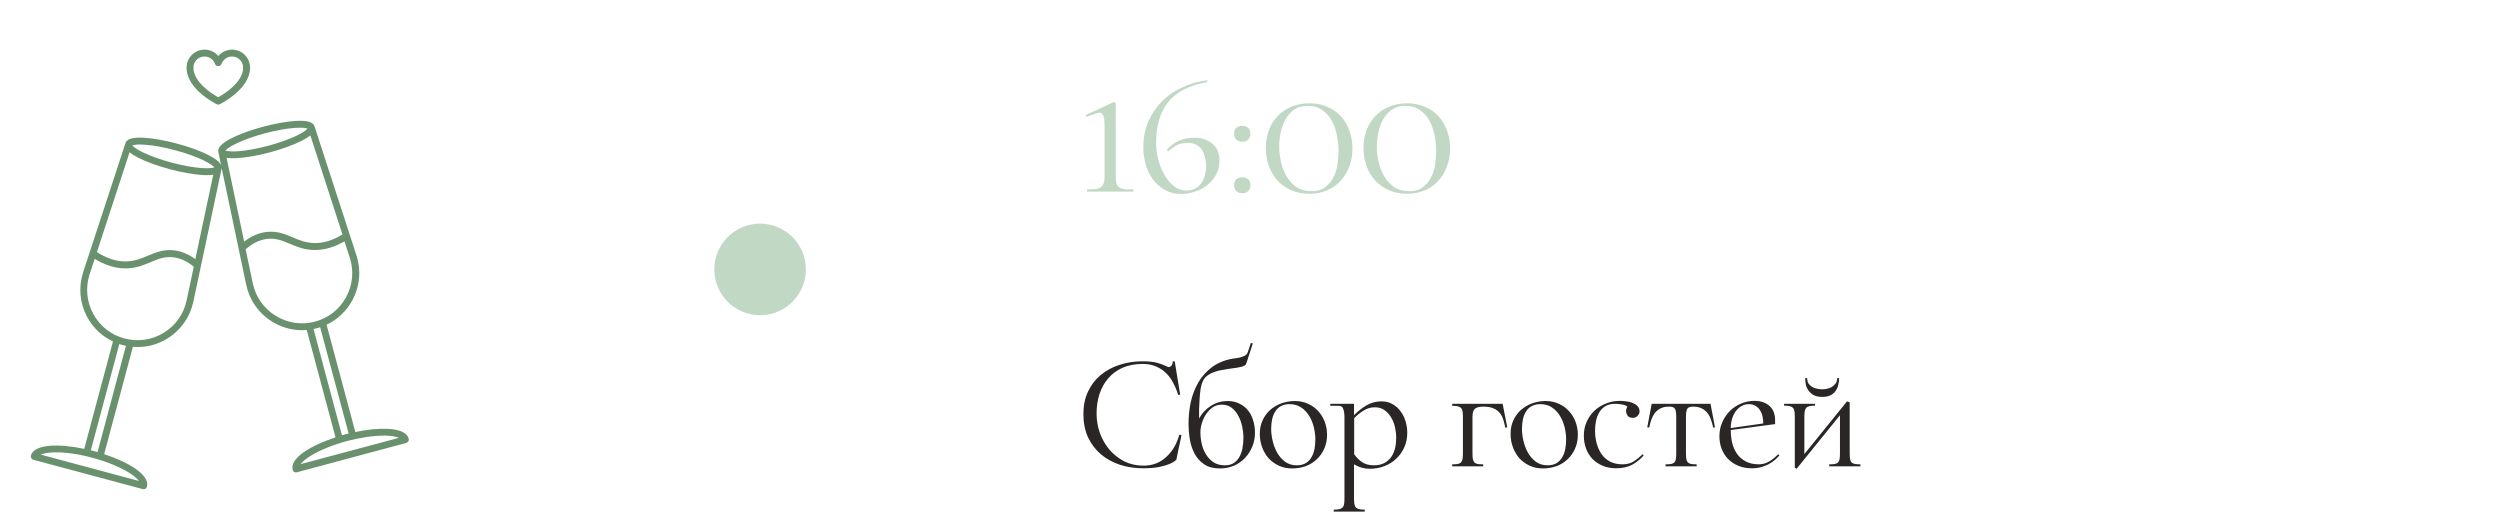 <?xml version="1.0" encoding="UTF-8"?> <svg xmlns="http://www.w3.org/2000/svg" width="273" height="58" viewBox="0 0 273 58" fill="none"><g clip-path="url(#clip0_16015_1451)"><path d="M23.663 11.383C23.719 11.411 23.775 11.42 23.831 11.42C23.887 11.42 23.944 11.411 24 11.383C24.131 11.317 27.309 9.724 27.309 7.389C27.309 6.302 26.428 5.42 25.341 5.42C24.75 5.42 24.206 5.683 23.841 6.114C23.475 5.683 22.931 5.42 22.341 5.42C21.253 5.42 20.372 6.302 20.372 7.389C20.363 9.724 23.522 11.317 23.663 11.383ZM22.331 6.17C22.847 6.17 23.306 6.489 23.475 6.977C23.531 7.127 23.672 7.22 23.831 7.22C23.991 7.22 24.131 7.117 24.188 6.977C24.366 6.499 24.825 6.17 25.331 6.17C26.006 6.17 26.55 6.714 26.55 7.389C26.55 8.992 24.441 10.277 23.831 10.623C23.222 10.286 21.122 8.992 21.122 7.389C21.113 6.714 21.666 6.17 22.331 6.17Z" fill="url(#paint0_linear_16015_1451)"></path><path d="M44.634 47.908C44.513 47.439 43.987 46.877 42.188 46.821C41.212 46.792 40.041 46.914 38.803 47.177L35.663 35.458C36.853 34.895 37.828 33.977 38.475 32.795C39.3 31.277 39.459 29.533 38.925 27.892L34.341 13.774C34.172 13.324 33.544 13.136 32.344 13.202C31.341 13.258 30.056 13.483 28.725 13.839C27.394 14.195 26.166 14.646 25.275 15.095C24.216 15.639 23.756 16.117 23.841 16.586L24.141 18.03C23.981 17.683 23.531 17.327 22.762 16.933C21.872 16.474 20.644 16.033 19.312 15.677C17.981 15.32 16.697 15.095 15.694 15.039C14.503 14.974 13.866 15.161 13.706 15.611L9.084 29.711C8.55 31.361 8.7 33.105 9.525 34.624C10.172 35.814 11.147 36.733 12.338 37.286L9.197 49.014C6.403 48.424 3.712 48.489 3.375 49.745C3.347 49.839 3.366 49.942 3.412 50.027C3.459 50.111 3.544 50.177 3.637 50.205L15.591 53.411C15.619 53.42 15.656 53.42 15.684 53.42C15.75 53.42 15.816 53.402 15.872 53.374C15.956 53.327 16.022 53.242 16.05 53.149C16.387 51.883 14.091 50.486 11.372 49.596L14.512 37.877C14.681 37.895 14.859 37.895 15.028 37.895C16.163 37.895 17.278 37.586 18.272 36.967C19.744 36.067 20.756 34.633 21.113 32.946L24.197 18.433C24.206 18.405 24.206 18.377 24.206 18.349L26.887 31.099C27.244 32.795 28.256 34.23 29.728 35.13C30.722 35.739 31.847 36.058 32.981 36.058C33.15 36.058 33.328 36.049 33.497 36.039L36.638 47.758C33.919 48.649 31.622 50.045 31.959 51.311C31.988 51.405 32.044 51.489 32.138 51.536C32.194 51.574 32.259 51.583 32.325 51.583C32.353 51.583 32.391 51.583 32.419 51.574L44.372 48.367C44.569 48.311 44.681 48.105 44.634 47.908ZM15.881 15.808C16.8 15.874 17.944 16.089 19.106 16.399C20.269 16.708 21.375 17.102 22.2 17.495C22.969 17.87 23.297 18.142 23.409 18.274C23.25 18.339 22.828 18.414 21.975 18.349C21.056 18.283 19.913 18.067 18.75 17.758C17.587 17.449 16.481 17.055 15.656 16.661C14.887 16.286 14.559 16.014 14.447 15.883C14.606 15.817 15.028 15.742 15.881 15.808ZM14.147 16.633C14.381 16.82 14.7 17.017 15.103 17.224C15.994 17.683 17.222 18.124 18.553 18.48C19.884 18.836 21.169 19.061 22.172 19.117C22.322 19.127 22.462 19.127 22.594 19.127C22.866 19.127 23.091 19.108 23.288 19.08L21.328 28.305C20.578 27.742 19.772 27.414 18.947 27.33C17.831 27.217 16.988 27.574 16.163 27.921C15.441 28.221 14.691 28.539 13.725 28.549C12.703 28.558 11.644 28.211 10.584 27.527L14.147 16.633ZM15.169 52.52L4.444 49.642C4.734 49.52 5.194 49.427 5.841 49.399C7.022 49.361 8.541 49.567 10.097 49.989C11.662 50.411 13.069 50.983 14.081 51.611C14.625 51.958 14.981 52.267 15.169 52.52ZM10.65 49.37C10.528 49.333 10.406 49.305 10.284 49.267C10.162 49.23 10.041 49.202 9.919 49.174L13.031 37.567C13.153 37.605 13.266 37.642 13.387 37.68C13.509 37.708 13.631 37.736 13.753 37.764L10.65 49.37ZM20.381 32.795C20.062 34.286 19.181 35.542 17.878 36.339C16.584 37.136 15.056 37.352 13.584 36.958C12.113 36.564 10.903 35.608 10.181 34.267C9.459 32.927 9.319 31.389 9.787 29.945L10.341 28.267C11.466 28.952 12.591 29.308 13.697 29.308H13.734C14.859 29.299 15.713 28.942 16.462 28.624C17.259 28.286 17.953 27.995 18.872 28.089C19.669 28.174 20.438 28.52 21.159 29.13L20.381 32.795ZM37.397 25.605C36.384 26.224 35.391 26.542 34.416 26.542C34.406 26.542 34.397 26.542 34.388 26.542C33.413 26.533 32.672 26.224 31.95 25.914C31.134 25.567 30.281 25.211 29.166 25.324C28.284 25.408 27.45 25.774 26.663 26.383L24.741 17.233C24.938 17.261 25.172 17.28 25.444 17.28C25.575 17.28 25.716 17.28 25.866 17.27C26.869 17.214 28.153 16.989 29.484 16.633C30.816 16.277 32.044 15.827 32.934 15.377C33.337 15.171 33.656 14.974 33.891 14.786L37.397 25.605ZM25.828 15.658C26.653 15.264 27.75 14.87 28.922 14.561C30.094 14.252 31.238 14.036 32.147 13.97C33 13.905 33.422 13.98 33.581 14.046C33.469 14.177 33.15 14.458 32.372 14.824C31.547 15.217 30.45 15.611 29.278 15.921C28.106 16.23 26.962 16.445 26.053 16.511C25.2 16.577 24.778 16.502 24.619 16.436C24.722 16.305 25.05 16.033 25.828 15.658ZM30.113 34.492C28.819 33.696 27.928 32.439 27.609 30.949L26.822 27.227C27.581 26.552 28.387 26.167 29.222 26.083C30.15 25.989 30.834 26.28 31.631 26.617C32.381 26.936 33.234 27.292 34.359 27.302H34.397C35.456 27.302 36.534 26.983 37.612 26.346L38.194 28.127C38.663 29.57 38.522 31.108 37.8 32.439C37.078 33.78 35.869 34.727 34.397 35.12C32.944 35.514 31.416 35.289 30.113 34.492ZM34.237 35.927L34.603 35.842C34.725 35.814 34.847 35.777 34.959 35.73L38.072 47.336C37.95 47.364 37.828 47.402 37.706 47.43C37.584 47.458 37.462 47.495 37.341 47.533L34.237 35.927ZM32.831 50.683C33.019 50.43 33.366 50.12 33.919 49.783C34.922 49.155 36.337 48.583 37.903 48.161C39.347 47.777 40.744 47.571 41.878 47.571H42.159C42.806 47.589 43.266 47.683 43.556 47.814L32.831 50.683Z" fill="url(#paint1_linear_16015_1451)"></path></g><circle cx="83" cy="29.42" r="5" fill="#C1D9C4"></circle><path d="M121.84 19.3C121.84 19.66 121.88 19.94 121.96 20.14C122.053 20.327 122.18 20.46 122.34 20.54C122.513 20.62 122.72 20.667 122.96 20.68C123.2 20.68 123.467 20.68 123.76 20.68V20.92H118.7V20.68C118.98 20.68 119.24 20.674 119.48 20.66C119.72 20.647 119.92 20.6 120.08 20.52C120.253 20.44 120.387 20.307 120.48 20.12C120.573 19.934 120.62 19.66 120.62 19.3V13.64C120.62 13.52 120.613 13.387 120.6 13.24C120.6 13.094 120.58 12.954 120.54 12.82C120.513 12.674 120.46 12.554 120.38 12.46C120.313 12.367 120.213 12.314 120.08 12.3C120 12.3 119.893 12.32 119.76 12.36C119.64 12.4 119.513 12.447 119.38 12.5C119.247 12.54 119.113 12.587 118.98 12.64C118.86 12.694 118.76 12.74 118.68 12.78L118.56 12.56L121.62 11.14L121.84 11.26V19.3ZM130.449 15.04C131.249 15.04 131.902 15.26 132.409 15.7C132.916 16.127 133.169 16.76 133.169 17.6C133.169 18.147 133.042 18.64 132.789 19.08C132.549 19.52 132.229 19.9 131.829 20.22C131.442 20.527 130.996 20.76 130.489 20.92C129.996 21.094 129.496 21.18 128.989 21.18C128.309 21.18 127.709 21.034 127.189 20.74C126.682 20.447 126.249 20.06 125.889 19.58C125.542 19.1 125.282 18.56 125.109 17.96C124.936 17.347 124.849 16.734 124.849 16.12C124.849 15.08 125.029 14.134 125.389 13.28C125.762 12.427 126.262 11.687 126.889 11.06C127.516 10.434 128.256 9.927 129.109 9.54C129.962 9.14 130.869 8.88 131.829 8.76L131.849 8.96C130.849 9.134 129.989 9.407 129.269 9.78C128.562 10.154 127.982 10.627 127.529 11.2C127.089 11.76 126.762 12.42 126.549 13.18C126.349 13.927 126.249 14.774 126.249 15.72C126.249 16.174 126.316 16.694 126.449 17.28C126.582 17.867 126.789 18.42 127.069 18.94C127.349 19.46 127.696 19.9 128.109 20.26C128.522 20.62 129.009 20.8 129.569 20.8C129.942 20.8 130.262 20.727 130.529 20.58C130.809 20.42 131.036 20.214 131.209 19.96C131.382 19.707 131.509 19.42 131.589 19.1C131.669 18.78 131.709 18.454 131.709 18.12C131.709 17.8 131.669 17.494 131.589 17.2C131.522 16.894 131.409 16.62 131.249 16.38C131.102 16.14 130.902 15.954 130.649 15.82C130.396 15.674 130.089 15.6 129.729 15.6C129.156 15.6 128.696 15.714 128.349 15.94C128.016 16.154 127.756 16.354 127.569 16.54L127.409 16.38C127.756 15.94 128.189 15.607 128.709 15.38C129.229 15.154 129.809 15.04 130.449 15.04ZM135.664 15.48C135.397 15.48 135.177 15.4 135.004 15.24C134.844 15.08 134.764 14.86 134.764 14.58C134.764 14.314 134.844 14.107 135.004 13.96C135.177 13.814 135.397 13.74 135.664 13.74C135.93 13.74 136.144 13.814 136.304 13.96C136.464 14.107 136.544 14.314 136.544 14.58C136.544 14.86 136.464 15.08 136.304 15.24C136.157 15.4 135.944 15.48 135.664 15.48ZM135.664 19.36C135.93 19.36 136.144 19.434 136.304 19.58C136.464 19.727 136.544 19.934 136.544 20.2C136.544 20.48 136.464 20.7 136.304 20.86C136.157 21.02 135.944 21.1 135.664 21.1C135.397 21.1 135.177 21.02 135.004 20.86C134.844 20.7 134.764 20.48 134.764 20.2C134.764 19.934 134.844 19.727 135.004 19.58C135.177 19.434 135.397 19.36 135.664 19.36ZM138.229 16.16C138.229 15.454 138.342 14.8 138.569 14.2C138.796 13.6 139.116 13.087 139.529 12.66C139.956 12.22 140.462 11.88 141.049 11.64C141.636 11.4 142.289 11.28 143.009 11.28C143.716 11.28 144.356 11.407 144.929 11.66C145.516 11.9 146.009 12.24 146.409 12.68C146.822 13.12 147.136 13.647 147.349 14.26C147.576 14.86 147.689 15.514 147.689 16.22C147.689 16.914 147.576 17.56 147.349 18.16C147.136 18.76 146.822 19.287 146.409 19.74C146.009 20.18 145.516 20.527 144.929 20.78C144.356 21.034 143.709 21.16 142.989 21.16C142.269 21.16 141.616 21.034 141.029 20.78C140.442 20.527 139.942 20.18 139.529 19.74C139.116 19.287 138.796 18.76 138.569 18.16C138.342 17.547 138.229 16.88 138.229 16.16ZM146.169 16.46C146.169 15.914 146.109 15.354 145.989 14.78C145.882 14.194 145.696 13.667 145.429 13.2C145.176 12.72 144.829 12.327 144.389 12.02C143.962 11.714 143.429 11.56 142.789 11.56C142.202 11.56 141.709 11.7 141.309 11.98C140.922 12.26 140.609 12.62 140.369 13.06C140.129 13.487 139.956 13.967 139.849 14.5C139.742 15.02 139.689 15.527 139.689 16.02C139.689 16.567 139.756 17.127 139.889 17.7C140.022 18.274 140.229 18.8 140.509 19.28C140.789 19.747 141.149 20.134 141.589 20.44C142.042 20.734 142.589 20.88 143.229 20.88C143.829 20.88 144.316 20.74 144.689 20.46C145.076 20.18 145.376 19.827 145.589 19.4C145.816 18.974 145.969 18.5 146.049 17.98C146.129 17.46 146.169 16.954 146.169 16.46ZM148.893 16.16C148.893 15.454 149.006 14.8 149.233 14.2C149.46 13.6 149.78 13.087 150.193 12.66C150.62 12.22 151.126 11.88 151.713 11.64C152.3 11.4 152.953 11.28 153.673 11.28C154.38 11.28 155.02 11.407 155.593 11.66C156.18 11.9 156.673 12.24 157.073 12.68C157.486 13.12 157.8 13.647 158.013 14.26C158.24 14.86 158.353 15.514 158.353 16.22C158.353 16.914 158.24 17.56 158.013 18.16C157.8 18.76 157.486 19.287 157.073 19.74C156.673 20.18 156.18 20.527 155.593 20.78C155.02 21.034 154.373 21.16 153.653 21.16C152.933 21.16 152.28 21.034 151.693 20.78C151.106 20.527 150.606 20.18 150.193 19.74C149.78 19.287 149.46 18.76 149.233 18.16C149.006 17.547 148.893 16.88 148.893 16.16ZM156.833 16.46C156.833 15.914 156.773 15.354 156.653 14.78C156.546 14.194 156.36 13.667 156.093 13.2C155.84 12.72 155.493 12.327 155.053 12.02C154.626 11.714 154.093 11.56 153.453 11.56C152.866 11.56 152.373 11.7 151.973 11.98C151.586 12.26 151.273 12.62 151.033 13.06C150.793 13.487 150.62 13.967 150.513 14.5C150.406 15.02 150.353 15.527 150.353 16.02C150.353 16.567 150.42 17.127 150.553 17.7C150.686 18.274 150.893 18.8 151.173 19.28C151.453 19.747 151.813 20.134 152.253 20.44C152.706 20.734 153.253 20.88 153.893 20.88C154.493 20.88 154.98 20.74 155.353 20.46C155.74 20.18 156.04 19.827 156.253 19.4C156.48 18.974 156.633 18.5 156.713 17.98C156.793 17.46 156.833 16.954 156.833 16.46Z" fill="#C1D9C4"></path><path d="M129.016 47.5C128.992 47.632 128.95 47.848 128.89 48.148C128.83 48.436 128.764 48.736 128.692 49.048C128.632 49.348 128.578 49.618 128.53 49.858C128.482 50.086 128.458 50.2 128.458 50.2C128.278 50.38 128.026 50.536 127.702 50.668C127.426 50.788 127.054 50.896 126.586 50.992C126.13 51.088 125.548 51.136 124.84 51.136C123.94 51.136 123.094 51.01 122.302 50.758C121.51 50.494 120.814 50.11 120.214 49.606C119.626 49.102 119.158 48.484 118.81 47.752C118.474 47.008 118.306 46.162 118.306 45.214C118.306 44.29 118.474 43.474 118.81 42.766C119.146 42.046 119.602 41.446 120.178 40.966C120.766 40.474 121.45 40.102 122.23 39.85C123.022 39.586 123.868 39.454 124.768 39.454C125.44 39.454 125.968 39.508 126.352 39.616C126.748 39.724 127.114 39.862 127.45 40.03C127.522 40.066 127.588 40.084 127.648 40.084C127.732 40.084 127.822 40.036 127.918 39.94C128.014 39.832 128.062 39.67 128.062 39.454H128.278L128.872 43.09L128.656 43.126C128.524 42.682 128.35 42.256 128.134 41.848C127.93 41.44 127.672 41.08 127.36 40.768C127.048 40.456 126.682 40.21 126.262 40.03C125.842 39.838 125.35 39.742 124.786 39.742C123.958 39.742 123.226 39.88 122.59 40.156C121.966 40.432 121.444 40.816 121.024 41.308C120.604 41.788 120.286 42.358 120.07 43.018C119.854 43.678 119.746 44.392 119.746 45.16C119.746 45.892 119.866 46.6 120.106 47.284C120.358 47.968 120.706 48.574 121.15 49.102C121.606 49.63 122.146 50.056 122.77 50.38C123.406 50.692 124.102 50.848 124.858 50.848C125.35 50.848 125.806 50.77 126.226 50.614C126.646 50.446 127.018 50.212 127.342 49.912C127.678 49.612 127.966 49.258 128.206 48.85C128.446 48.442 128.638 47.986 128.782 47.482L129.016 47.5ZM137.043 47.248C137.043 47.8 136.941 48.316 136.737 48.796C136.545 49.264 136.275 49.678 135.927 50.038C135.591 50.386 135.189 50.662 134.721 50.866C134.253 51.058 133.749 51.154 133.209 51.154C132.513 51.154 131.943 51.004 131.499 50.704C131.055 50.404 130.707 50.02 130.455 49.552C130.203 49.084 130.029 48.562 129.933 47.986C129.837 47.398 129.789 46.822 129.789 46.258C129.789 45.442 129.873 44.644 130.041 43.864C130.221 43.084 130.497 42.376 130.869 41.74C131.253 41.092 131.751 40.54 132.363 40.084C132.975 39.628 133.719 39.322 134.595 39.166C134.727 39.142 134.871 39.124 135.027 39.112C135.195 39.088 135.357 39.052 135.513 39.004C135.681 38.956 135.831 38.896 135.963 38.824C136.095 38.74 136.191 38.626 136.251 38.482L136.593 37.456L136.809 37.492L136.467 38.554C136.335 38.938 136.239 39.232 136.179 39.436C136.119 39.64 136.065 39.772 136.017 39.832C135.957 39.904 135.837 39.97 135.657 40.03C135.477 40.078 135.279 40.12 135.063 40.156C134.847 40.192 134.631 40.222 134.415 40.246C134.211 40.27 134.055 40.294 133.947 40.318C133.683 40.354 133.413 40.402 133.137 40.462C132.873 40.522 132.627 40.6 132.399 40.696C132.171 40.792 131.967 40.912 131.787 41.056C131.607 41.2 131.463 41.386 131.355 41.614C131.247 41.842 131.163 42.13 131.103 42.478C131.055 42.814 131.019 43.174 130.995 43.558C130.971 43.93 130.953 44.308 130.941 44.692C130.941 45.064 130.941 45.4 130.941 45.7C131.253 45.124 131.685 44.662 132.237 44.314C132.789 43.966 133.401 43.792 134.073 43.792C134.553 43.792 134.979 43.888 135.351 44.08C135.723 44.26 136.035 44.506 136.287 44.818C136.539 45.13 136.725 45.496 136.845 45.916C136.977 46.336 137.043 46.78 137.043 47.248ZM135.783 47.77C135.783 47.422 135.741 47.038 135.657 46.618C135.573 46.198 135.435 45.808 135.243 45.448C135.063 45.088 134.823 44.788 134.523 44.548C134.223 44.308 133.851 44.188 133.407 44.188C133.047 44.188 132.723 44.284 132.435 44.476C132.159 44.668 131.919 44.914 131.715 45.214C131.511 45.514 131.355 45.844 131.247 46.204C131.139 46.552 131.085 46.888 131.085 47.212C131.085 47.62 131.133 48.04 131.229 48.472C131.325 48.892 131.481 49.276 131.697 49.624C131.913 49.972 132.189 50.26 132.525 50.488C132.861 50.704 133.269 50.812 133.749 50.812C134.133 50.812 134.451 50.734 134.703 50.578C134.967 50.41 135.177 50.188 135.333 49.912C135.489 49.636 135.603 49.318 135.675 48.958C135.747 48.586 135.783 48.19 135.783 47.77ZM137.57 47.374C137.57 46.822 137.672 46.33 137.876 45.898C138.08 45.454 138.356 45.076 138.704 44.764C139.064 44.452 139.472 44.212 139.928 44.044C140.396 43.876 140.888 43.792 141.404 43.792C141.932 43.792 142.412 43.894 142.844 44.098C143.276 44.29 143.642 44.554 143.942 44.89C144.254 45.226 144.494 45.616 144.662 46.06C144.83 46.504 144.914 46.978 144.914 47.482C144.914 48.034 144.812 48.538 144.608 48.994C144.416 49.438 144.146 49.822 143.798 50.146C143.462 50.47 143.06 50.722 142.592 50.902C142.124 51.07 141.626 51.154 141.098 51.154C140.558 51.154 140.072 51.052 139.64 50.848C139.208 50.644 138.836 50.374 138.524 50.038C138.224 49.69 137.99 49.288 137.822 48.832C137.654 48.376 137.57 47.89 137.57 47.374ZM143.636 47.986C143.636 47.566 143.582 47.128 143.474 46.672C143.366 46.216 143.198 45.802 142.97 45.43C142.742 45.046 142.448 44.734 142.088 44.494C141.74 44.254 141.314 44.134 140.81 44.134C140.45 44.134 140.138 44.206 139.874 44.35C139.622 44.482 139.418 44.674 139.262 44.926C139.106 45.166 138.992 45.448 138.92 45.772C138.848 46.096 138.812 46.45 138.812 46.834C138.812 47.242 138.866 47.68 138.974 48.148C139.082 48.604 139.244 49.03 139.46 49.426C139.688 49.822 139.976 50.152 140.324 50.416C140.684 50.68 141.11 50.812 141.602 50.812C142.01 50.812 142.346 50.728 142.61 50.56C142.874 50.392 143.078 50.176 143.222 49.912C143.378 49.648 143.486 49.348 143.546 49.012C143.606 48.664 143.636 48.322 143.636 47.986ZM150.865 43.828C151.321 43.828 151.723 43.93 152.071 44.134C152.431 44.338 152.725 44.602 152.953 44.926C153.193 45.25 153.373 45.616 153.493 46.024C153.613 46.432 153.673 46.846 153.673 47.266C153.673 47.842 153.565 48.37 153.349 48.85C153.133 49.33 152.839 49.744 152.467 50.092C152.107 50.44 151.675 50.71 151.171 50.902C150.679 51.094 150.145 51.19 149.569 51.19C148.969 51.19 148.399 51.028 147.859 50.704V54.412C147.859 54.664 147.871 54.868 147.895 55.024C147.919 55.192 147.973 55.318 148.057 55.402C148.141 55.498 148.261 55.564 148.417 55.6C148.573 55.636 148.777 55.654 149.029 55.654V55.87H145.645V55.654C145.897 55.654 146.101 55.636 146.257 55.6C146.413 55.564 146.533 55.498 146.617 55.402C146.701 55.318 146.755 55.192 146.779 55.024C146.803 54.868 146.815 54.664 146.815 54.412V45.592C146.815 45.208 146.773 44.902 146.689 44.674C146.617 44.434 146.455 44.314 146.203 44.314H145.267V44.098H147.859V45.34C148.279 44.908 148.735 44.548 149.227 44.26C149.719 43.972 150.265 43.828 150.865 43.828ZM150.037 50.812C150.493 50.812 150.871 50.728 151.171 50.56C151.483 50.392 151.735 50.17 151.927 49.894C152.119 49.618 152.257 49.3 152.341 48.94C152.425 48.58 152.467 48.202 152.467 47.806C152.467 47.446 152.425 47.074 152.341 46.69C152.257 46.294 152.119 45.934 151.927 45.61C151.747 45.286 151.507 45.016 151.207 44.8C150.919 44.584 150.565 44.476 150.145 44.476C149.689 44.476 149.275 44.596 148.903 44.836C148.531 45.064 148.189 45.34 147.877 45.664V49.606C148.153 49.99 148.459 50.29 148.795 50.506C149.131 50.71 149.545 50.812 150.037 50.812ZM164.088 44.098L164.592 46.672L164.376 46.69C164.316 46.39 164.244 46.102 164.16 45.826C164.076 45.55 163.95 45.31 163.782 45.106C163.614 44.89 163.386 44.722 163.098 44.602C162.822 44.47 162.45 44.404 161.982 44.404C161.55 44.404 161.244 44.482 161.064 44.638C160.884 44.782 160.794 45.082 160.794 45.538V49.462C160.794 49.726 160.806 49.942 160.83 50.11C160.866 50.266 160.92 50.392 160.992 50.488C161.076 50.572 161.196 50.632 161.352 50.668C161.508 50.692 161.712 50.704 161.964 50.704V50.92H158.58V50.704C158.832 50.704 159.036 50.692 159.192 50.668C159.348 50.632 159.468 50.572 159.552 50.488C159.636 50.392 159.69 50.266 159.714 50.11C159.738 49.942 159.75 49.726 159.75 49.462V45.556C159.75 45.304 159.738 45.1 159.714 44.944C159.69 44.776 159.636 44.65 159.552 44.566C159.468 44.47 159.348 44.404 159.192 44.368C159.036 44.332 158.832 44.314 158.58 44.314V44.098H164.088ZM164.956 47.374C164.956 46.822 165.058 46.33 165.262 45.898C165.466 45.454 165.742 45.076 166.09 44.764C166.45 44.452 166.858 44.212 167.314 44.044C167.782 43.876 168.274 43.792 168.79 43.792C169.318 43.792 169.798 43.894 170.23 44.098C170.662 44.29 171.028 44.554 171.328 44.89C171.64 45.226 171.88 45.616 172.048 46.06C172.216 46.504 172.3 46.978 172.3 47.482C172.3 48.034 172.198 48.538 171.994 48.994C171.802 49.438 171.532 49.822 171.184 50.146C170.848 50.47 170.446 50.722 169.978 50.902C169.51 51.07 169.012 51.154 168.484 51.154C167.944 51.154 167.458 51.052 167.026 50.848C166.594 50.644 166.222 50.374 165.91 50.038C165.61 49.69 165.376 49.288 165.208 48.832C165.04 48.376 164.956 47.89 164.956 47.374ZM171.022 47.986C171.022 47.566 170.968 47.128 170.86 46.672C170.752 46.216 170.584 45.802 170.356 45.43C170.128 45.046 169.834 44.734 169.474 44.494C169.126 44.254 168.7 44.134 168.196 44.134C167.836 44.134 167.524 44.206 167.26 44.35C167.008 44.482 166.804 44.674 166.648 44.926C166.492 45.166 166.378 45.448 166.306 45.772C166.234 46.096 166.198 46.45 166.198 46.834C166.198 47.242 166.252 47.68 166.36 48.148C166.468 48.604 166.63 49.03 166.846 49.426C167.074 49.822 167.362 50.152 167.71 50.416C168.07 50.68 168.496 50.812 168.988 50.812C169.396 50.812 169.732 50.728 169.996 50.56C170.26 50.392 170.464 50.176 170.608 49.912C170.764 49.648 170.872 49.348 170.932 49.012C170.992 48.664 171.022 48.322 171.022 47.986ZM177.185 50.704C177.665 50.704 178.073 50.596 178.409 50.38C178.757 50.152 179.075 49.894 179.363 49.606L179.489 49.732C179.177 50.104 178.775 50.434 178.283 50.722C177.791 50.998 177.185 51.136 176.465 51.136C175.937 51.136 175.457 51.046 175.025 50.866C174.593 50.686 174.221 50.44 173.909 50.128C173.609 49.816 173.375 49.444 173.207 49.012C173.039 48.568 172.955 48.088 172.955 47.572C172.955 47.032 173.057 46.528 173.261 46.06C173.477 45.592 173.759 45.19 174.107 44.854C174.467 44.518 174.887 44.254 175.367 44.062C175.847 43.87 176.357 43.774 176.897 43.774C177.113 43.774 177.341 43.792 177.581 43.828C177.833 43.852 178.061 43.906 178.265 43.99C178.481 44.074 178.661 44.188 178.805 44.332C178.949 44.476 179.027 44.662 179.039 44.89C179.039 44.902 179.039 44.914 179.039 44.926C179.039 45.106 178.967 45.268 178.823 45.412C178.691 45.556 178.523 45.628 178.319 45.628C178.019 45.628 177.815 45.538 177.707 45.358C177.611 45.178 177.563 45.022 177.563 44.89C177.563 44.734 177.611 44.572 177.707 44.404C177.635 44.344 177.539 44.29 177.419 44.242C177.323 44.206 177.185 44.176 177.005 44.152C176.837 44.116 176.627 44.098 176.375 44.098C175.955 44.098 175.601 44.182 175.313 44.35C175.037 44.518 174.815 44.74 174.647 45.016C174.479 45.292 174.359 45.604 174.287 45.952C174.215 46.3 174.179 46.66 174.179 47.032C174.179 47.512 174.239 47.974 174.359 48.418C174.479 48.862 174.659 49.258 174.899 49.606C175.139 49.942 175.451 50.212 175.835 50.416C176.219 50.608 176.669 50.704 177.185 50.704ZM186.79 44.098L187.276 46.672L187.078 46.69C187.018 46.402 186.94 46.126 186.844 45.862C186.76 45.586 186.634 45.34 186.466 45.124C186.31 44.908 186.1 44.734 185.836 44.602C185.584 44.47 185.266 44.404 184.882 44.404C184.558 44.404 184.348 44.482 184.252 44.638C184.156 44.794 184.108 45.082 184.108 45.502V49.462C184.108 49.726 184.12 49.942 184.144 50.11C184.168 50.266 184.222 50.392 184.306 50.488C184.39 50.572 184.51 50.632 184.666 50.668C184.822 50.692 185.026 50.704 185.278 50.704V50.92H181.876V50.704C182.128 50.704 182.332 50.692 182.488 50.668C182.644 50.632 182.764 50.572 182.848 50.488C182.932 50.392 182.986 50.266 183.01 50.11C183.034 49.942 183.046 49.726 183.046 49.462V45.502C183.046 45.082 182.998 44.794 182.902 44.638C182.806 44.482 182.596 44.404 182.272 44.404C181.888 44.404 181.57 44.47 181.318 44.602C181.066 44.734 180.856 44.908 180.688 45.124C180.532 45.34 180.406 45.586 180.31 45.862C180.226 46.126 180.154 46.402 180.094 46.69L179.878 46.672L180.364 44.098H186.79ZM192.096 50.704C192.324 50.704 192.54 50.668 192.744 50.596C192.948 50.524 193.134 50.434 193.302 50.326C193.482 50.218 193.644 50.098 193.788 49.966C193.944 49.834 194.076 49.714 194.184 49.606L194.31 49.732C194.166 49.9 193.998 50.068 193.806 50.236C193.614 50.404 193.392 50.554 193.14 50.686C192.9 50.818 192.624 50.926 192.312 51.01C192.012 51.094 191.67 51.136 191.286 51.136C190.746 51.136 190.26 51.046 189.828 50.866C189.396 50.686 189.024 50.44 188.712 50.128C188.412 49.816 188.178 49.45 188.01 49.03C187.842 48.598 187.758 48.136 187.758 47.644C187.758 47.104 187.86 46.6 188.064 46.132C188.268 45.652 188.544 45.238 188.892 44.89C189.24 44.542 189.642 44.272 190.098 44.08C190.566 43.876 191.058 43.774 191.574 43.774C192.246 43.774 192.792 43.954 193.212 44.314C193.632 44.674 193.842 45.202 193.842 45.898V46.312L189 46.96C189 47.416 189.048 47.872 189.144 48.328C189.252 48.772 189.426 49.174 189.666 49.534C189.906 49.882 190.224 50.164 190.62 50.38C191.016 50.596 191.508 50.704 192.096 50.704ZM190.962 44.134C190.674 44.134 190.41 44.206 190.17 44.35C189.93 44.482 189.72 44.668 189.54 44.908C189.372 45.148 189.24 45.424 189.144 45.736C189.048 46.048 189 46.384 189 46.744L192.546 46.24C192.546 46 192.522 45.754 192.474 45.502C192.426 45.25 192.336 45.022 192.204 44.818C192.084 44.614 191.922 44.452 191.718 44.332C191.514 44.2 191.262 44.134 190.962 44.134ZM198.98 42.514C199.124 42.514 199.292 42.496 199.484 42.46C199.676 42.424 199.856 42.358 200.024 42.262C200.192 42.166 200.33 42.04 200.438 41.884C200.558 41.728 200.618 41.53 200.618 41.29H200.834C200.834 41.518 200.804 41.758 200.744 42.01C200.696 42.25 200.6 42.472 200.456 42.676C200.324 42.868 200.138 43.03 199.898 43.162C199.658 43.282 199.352 43.342 198.98 43.342C198.62 43.342 198.32 43.282 198.08 43.162C197.84 43.03 197.648 42.868 197.504 42.676C197.36 42.472 197.258 42.25 197.198 42.01C197.15 41.758 197.126 41.518 197.126 41.29H197.342C197.342 41.53 197.396 41.734 197.504 41.902C197.624 42.058 197.768 42.184 197.936 42.28C198.104 42.364 198.284 42.424 198.476 42.46C198.668 42.496 198.836 42.514 198.98 42.514ZM201.986 49.462C201.986 49.726 201.998 49.942 202.022 50.11C202.046 50.266 202.1 50.392 202.184 50.488C202.268 50.572 202.388 50.632 202.544 50.668C202.7 50.692 202.904 50.704 203.156 50.704V50.92H199.754V50.704C200.006 50.704 200.21 50.692 200.366 50.668C200.522 50.632 200.642 50.572 200.726 50.488C200.81 50.392 200.864 50.266 200.888 50.11C200.912 49.942 200.924 49.726 200.924 49.462V45.34L196.19 51.19L195.992 51.064V45.538C195.992 45.286 195.98 45.082 195.956 44.926C195.932 44.758 195.878 44.632 195.794 44.548C195.71 44.452 195.59 44.386 195.434 44.35C195.278 44.314 195.074 44.296 194.822 44.296V44.098H198.206V44.296C197.954 44.296 197.75 44.314 197.594 44.35C197.438 44.386 197.318 44.452 197.234 44.548C197.162 44.632 197.108 44.758 197.072 44.926C197.048 45.082 197.036 45.286 197.036 45.538V49.588L201.698 43.828L201.986 43.936V49.462Z" fill="#292625"></path><defs><linearGradient id="paint0_linear_16015_1451" x1="20.083" y1="8.42" x2="24.459" y2="17.441" gradientUnits="userSpaceOnUse"><stop stop-color="#6A916E"></stop><stop offset="1" stop-color="#6A916E"></stop></linearGradient><linearGradient id="paint1_linear_16015_1451" x1="1.642" y1="33.305" x2="33.092" y2="90.833" gradientUnits="userSpaceOnUse"><stop stop-color="#6A916E"></stop><stop offset="1" stop-color="#6A916E"></stop></linearGradient><clipPath id="clip0_16015_1451"><rect width="48" height="48" fill="white" transform="translate(0 5.42)"></rect></clipPath></defs></svg> 